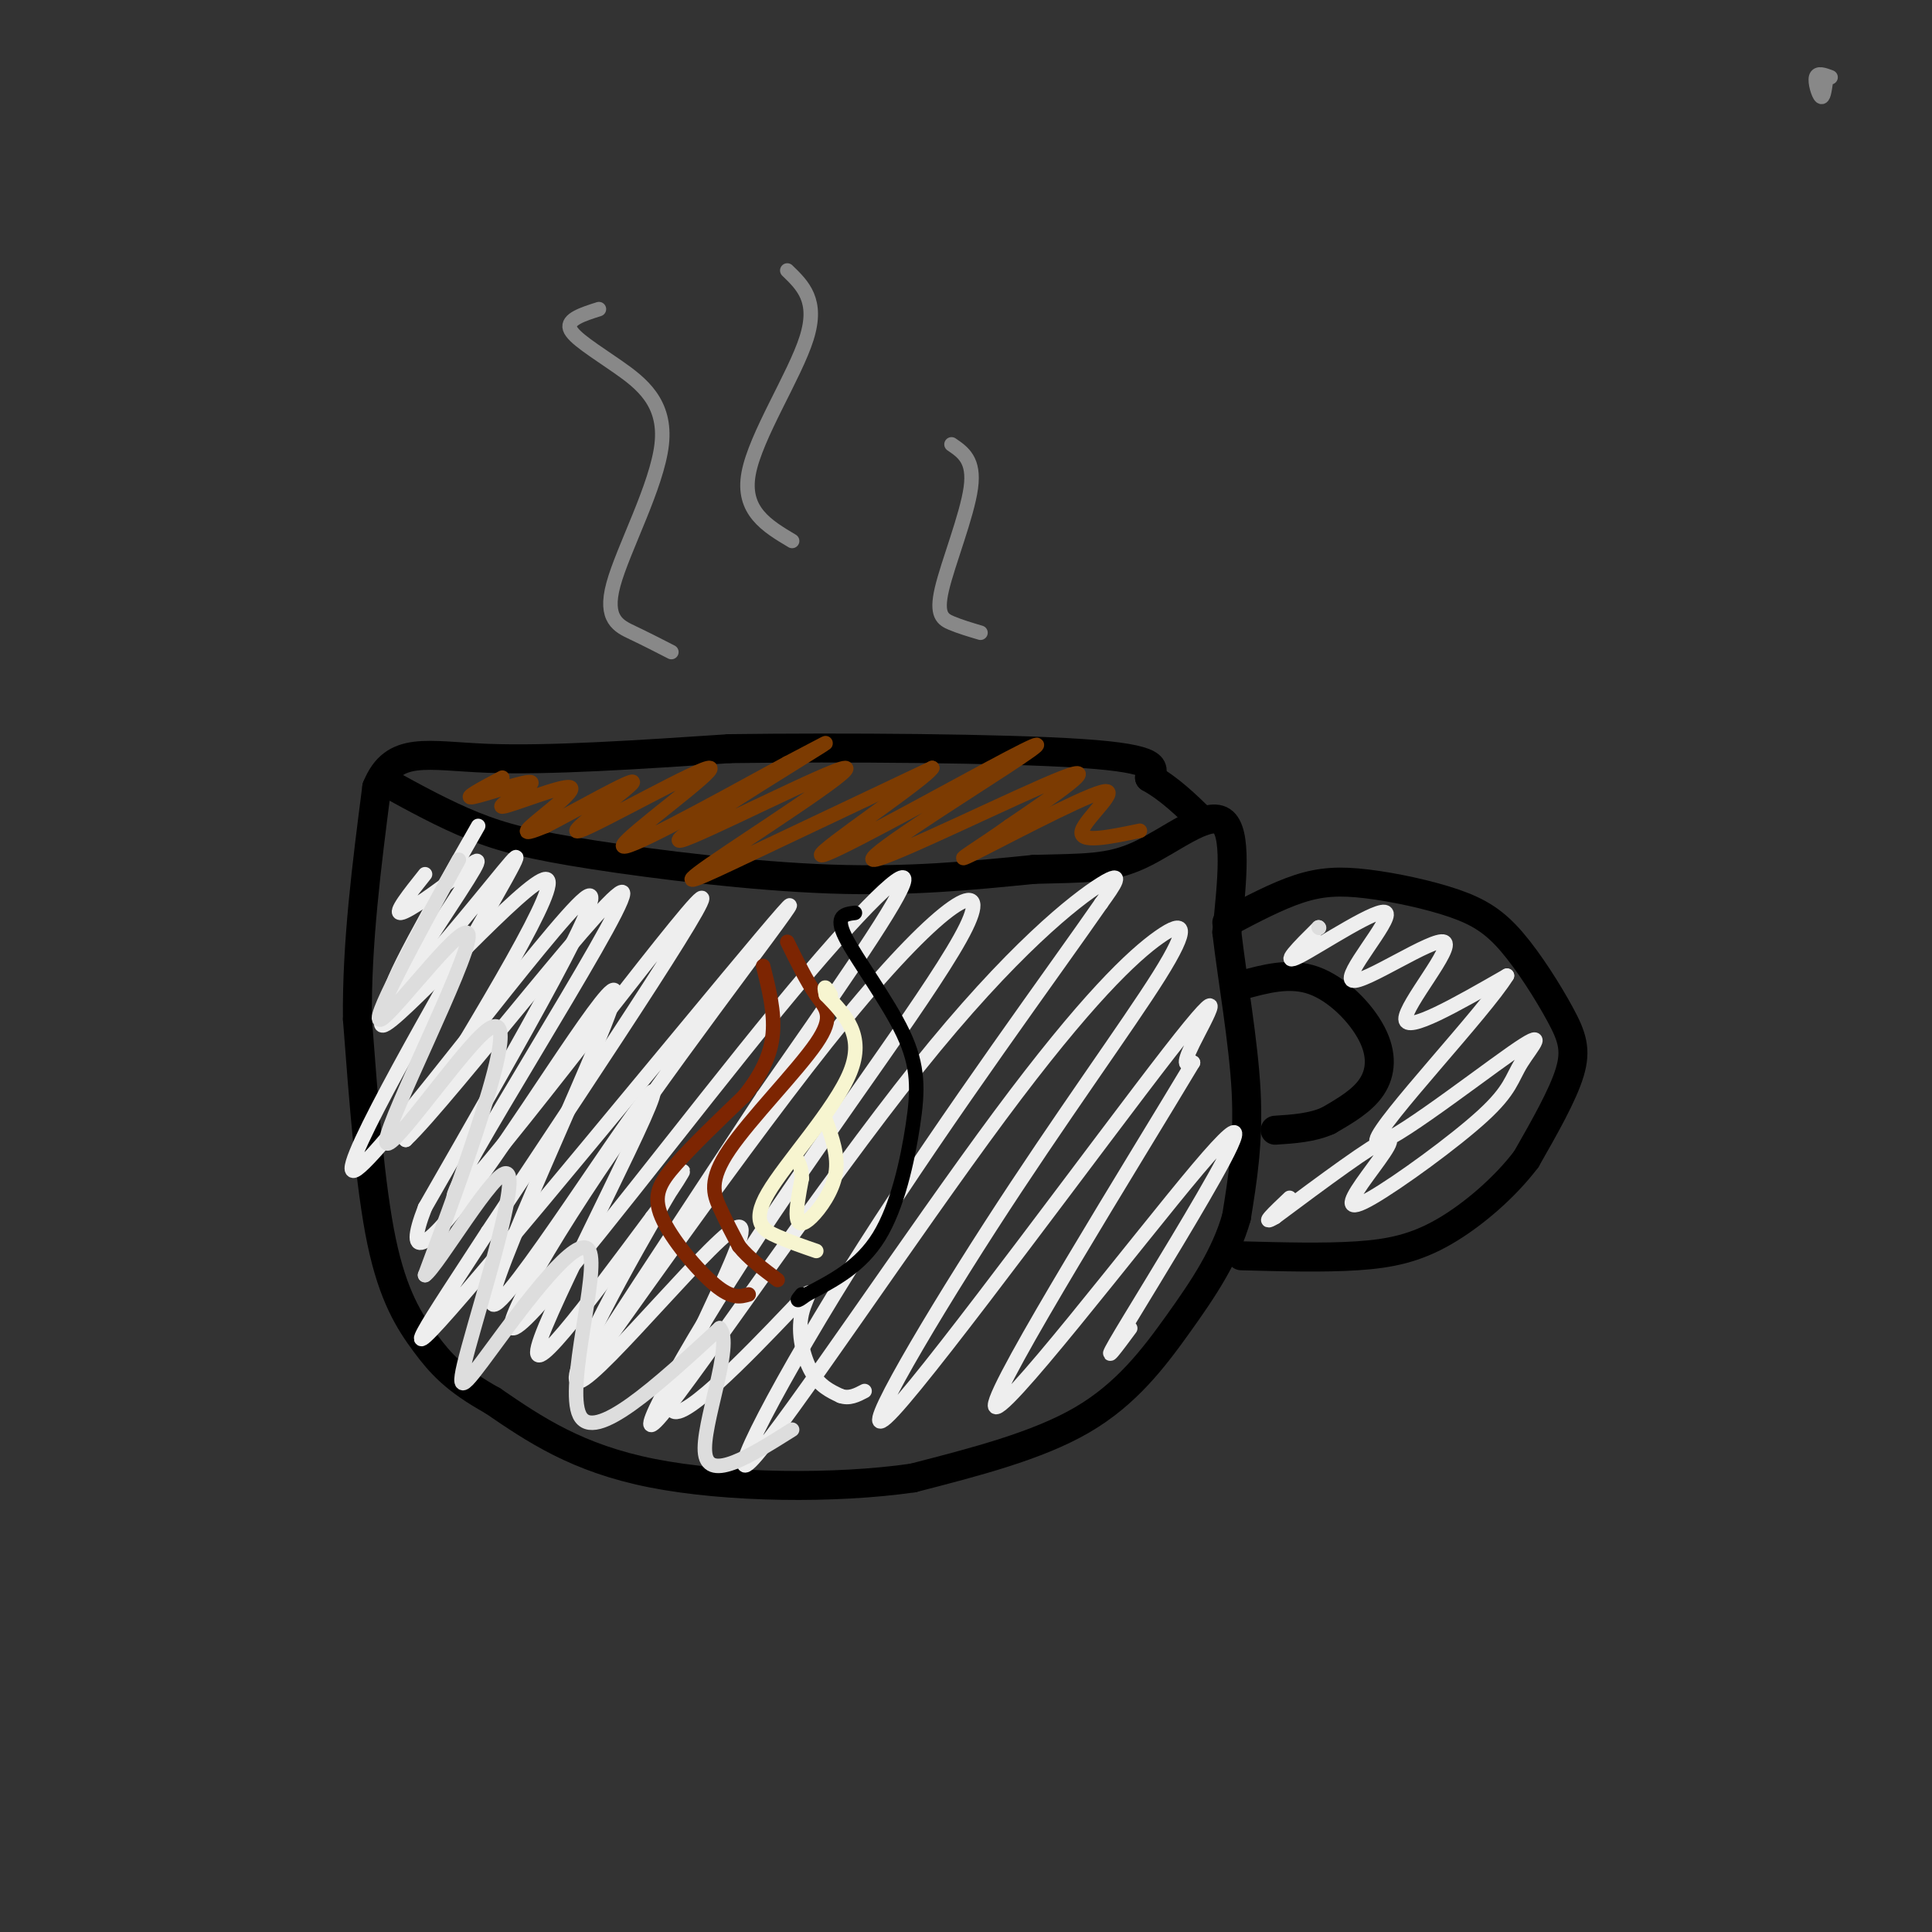 <svg viewBox='0 0 400 400' version='1.1' xmlns='http://www.w3.org/2000/svg' xmlns:xlink='http://www.w3.org/1999/xlink'><rect x="0" y="0" width="400" height="400" fill="#333333" stroke="none"/><g fill='none' stroke='rgb(0,0,0)' stroke-width='6' stroke-linecap='round' stroke-linejoin='round'><path d='M80,162c5.988,3.286 11.976,6.571 18,9c6.024,2.429 12.083,4.000 25,6c12.917,2.000 32.690,4.429 49,5c16.310,0.571 29.155,-0.714 42,-2'/><path d='M214,180c10.476,-0.298 15.667,-0.042 22,-3c6.333,-2.958 13.810,-9.131 17,-7c3.190,2.131 2.095,12.565 1,23'/><path d='M254,193c1.133,9.756 3.467,22.644 4,33c0.533,10.356 -0.733,18.178 -2,26'/><path d='M256,252c-2.250,7.952 -6.875,14.833 -12,22c-5.125,7.167 -10.750,14.619 -20,20c-9.250,5.381 -22.125,8.690 -35,12'/><path d='M189,306c-15.978,2.311 -38.422,2.089 -54,-1c-15.578,-3.089 -24.289,-9.044 -33,-15'/><path d='M102,290c-7.798,-4.333 -10.792,-7.667 -14,-12c-3.208,-4.333 -6.631,-9.667 -9,-21c-2.369,-11.333 -3.685,-28.667 -5,-46'/><path d='M74,211c-0.167,-15.667 1.917,-31.833 4,-48'/><path d='M78,163c3.511,-8.711 10.289,-6.489 23,-6c12.711,0.489 31.356,-0.756 50,-2'/><path d='M151,155c23.378,-0.311 56.822,-0.089 73,1c16.178,1.089 15.089,3.044 14,5'/><path d='M238,161c4.167,2.333 7.583,5.667 11,9'/><path d='M254,191c5.222,-2.761 10.445,-5.522 15,-7c4.555,-1.478 8.443,-1.672 14,-1c5.557,0.672 12.785,2.210 18,4c5.215,1.790 8.419,3.830 12,8c3.581,4.170 7.541,10.469 10,15c2.459,4.531 3.417,7.295 2,12c-1.417,4.705 -5.208,11.353 -9,18'/><path d='M316,240c-4.452,5.881 -11.083,11.583 -17,15c-5.917,3.417 -11.119,4.548 -18,5c-6.881,0.452 -15.440,0.226 -24,0'/><path d='M257,204c5.036,-1.381 10.071,-2.762 15,-1c4.929,1.762 9.750,6.667 12,11c2.250,4.333 1.929,8.095 0,11c-1.929,2.905 -5.464,4.952 -9,7'/><path d='M275,232c-3.333,1.500 -7.167,1.750 -11,2'/></g>
<g fill='none' stroke='rgb(124,59,2)' stroke-width='3' stroke-linecap='round' stroke-linejoin='round'><path d='M104,161c-4.209,2.232 -8.418,4.463 -6,4c2.418,-0.463 11.463,-3.621 12,-3c0.537,0.621 -7.433,5.022 -6,5c1.433,-0.022 12.271,-4.468 14,-4c1.729,0.468 -5.649,5.848 -8,8c-2.351,2.152 0.324,1.076 3,0'/><path d='M113,171c5.753,-2.939 18.635,-10.288 18,-9c-0.635,1.288 -14.789,11.211 -11,10c3.789,-1.211 25.520,-13.557 27,-13c1.480,0.557 -17.291,14.016 -18,16c-0.709,1.984 16.646,-7.508 34,-17'/><path d='M163,158c8.132,-4.217 11.461,-6.260 3,-1c-8.461,5.260 -28.712,17.824 -25,17c3.712,-0.824 31.387,-15.035 34,-15c2.613,0.035 -19.835,14.317 -28,20c-8.165,5.683 -2.047,2.767 8,-2c10.047,-4.767 24.024,-11.383 38,-18'/><path d='M193,159c-1.241,2.280 -23.345,16.981 -23,18c0.345,1.019 23.139,-11.644 35,-18c11.861,-6.356 12.787,-6.405 3,0c-9.787,6.405 -30.289,19.263 -27,19c3.289,-0.263 30.368,-13.647 39,-17c8.632,-3.353 -1.184,3.323 -11,10'/><path d='M209,171c-5.252,3.821 -12.882,8.375 -8,6c4.882,-2.375 22.276,-11.678 27,-13c4.724,-1.322 -3.222,5.337 -4,8c-0.778,2.663 5.611,1.332 12,0'/></g>
<g fill='none' stroke='rgb(238,238,238)' stroke-width='3' stroke-linecap='round' stroke-linejoin='round'><path d='M88,181c-3.268,4.102 -6.535,8.204 -5,8c1.535,-0.204 7.873,-4.715 12,-8c4.127,-3.285 6.044,-5.344 0,4c-6.044,9.344 -20.050,30.093 -15,27c5.050,-3.093 29.157,-30.026 33,-30c3.843,0.026 -12.579,27.013 -29,54'/><path d='M84,236c8.761,-8.204 45.163,-55.715 45,-51c-0.163,4.715 -36.890,61.654 -35,63c1.890,1.346 42.397,-52.901 50,-61c7.603,-8.099 -17.699,29.951 -43,68'/><path d='M101,255c-12.230,18.839 -21.305,31.936 -5,13c16.305,-18.936 57.990,-69.907 66,-79c8.010,-9.093 -17.655,23.690 -35,49c-17.345,25.310 -26.371,43.145 -18,35c8.371,-8.145 34.138,-42.270 52,-64c17.862,-21.730 27.818,-31.066 26,-26c-1.818,5.066 -15.409,24.533 -29,44'/><path d='M158,227c-15.587,23.622 -40.054,60.678 -37,57c3.054,-3.678 33.629,-48.088 54,-73c20.371,-24.912 30.538,-30.324 25,-19c-5.538,11.324 -26.782,39.385 -43,64c-16.218,24.615 -27.409,45.783 -20,37c7.409,-8.783 33.418,-47.519 53,-72c19.582,-24.481 32.738,-34.709 38,-38c5.262,-3.291 2.631,0.354 0,4'/><path d='M228,187c-9.009,13.034 -31.531,43.620 -49,71c-17.469,27.380 -29.884,51.554 -23,44c6.884,-7.554 33.067,-46.837 51,-71c17.933,-24.163 27.615,-33.208 33,-37c5.385,-3.792 6.474,-2.332 0,8c-6.474,10.332 -20.511,29.537 -35,52c-14.489,22.463 -29.430,48.186 -20,38c9.430,-10.186 43.231,-56.281 57,-74c13.769,-17.719 7.505,-7.063 5,-2c-2.505,5.063 -1.253,4.531 0,4'/><path d='M247,220c-11.739,19.640 -41.088,66.741 -41,71c0.088,4.259 29.611,-34.322 42,-49c12.389,-14.678 7.643,-5.452 1,6c-6.643,11.452 -15.184,25.129 -18,30c-2.816,4.871 0.092,0.935 3,-3'/><path d='M273,192c-4.122,4.083 -8.244,8.166 -4,6c4.244,-2.166 16.853,-10.580 18,-9c1.147,1.580 -9.167,13.156 -7,14c2.167,0.844 16.814,-9.042 19,-8c2.186,1.042 -8.090,13.012 -8,16c0.090,2.988 10.545,-3.006 21,-9'/><path d='M312,202c-4.524,7.405 -26.334,30.419 -27,34c-0.666,3.581 19.813,-12.270 28,-18c8.187,-5.730 4.082,-1.338 2,2c-2.082,3.338 -2.141,5.624 -8,11c-5.859,5.376 -17.519,13.843 -23,17c-5.481,3.157 -4.783,1.004 -2,-3c2.783,-4.004 7.652,-9.858 5,-9c-2.652,0.858 -12.826,8.429 -23,16'/><path d='M264,252c-3.333,2.000 -0.167,-1.000 3,-4'/><path d='M99,171c-9.759,17.118 -19.519,34.235 -18,35c1.519,0.765 14.316,-14.823 21,-23c6.684,-8.177 7.256,-8.944 -3,9c-10.256,17.944 -31.338,54.600 -25,50c6.338,-4.600 40.097,-50.457 47,-56c6.903,-5.543 -13.048,29.229 -33,64'/><path d='M88,250c-4.607,11.780 0.374,9.231 12,-7c11.626,-16.231 29.897,-46.142 27,-36c-2.897,10.142 -26.962,60.337 -25,63c1.962,2.663 29.951,-42.206 33,-44c3.049,-1.794 -18.843,39.487 -23,51c-4.157,11.513 9.422,-6.744 23,-25'/><path d='M135,252c5.955,-7.783 9.342,-14.739 3,-4c-6.342,10.739 -22.412,39.174 -18,38c4.412,-1.174 29.308,-31.955 33,-32c3.692,-0.045 -13.820,30.648 -14,37c-0.180,6.352 16.972,-11.638 24,-19c7.028,-7.362 3.931,-4.098 3,0c-0.931,4.098 0.306,9.028 2,12c1.694,2.972 3.847,3.986 6,5'/><path d='M174,289c1.833,0.667 3.417,-0.167 5,-1'/></g>
<g fill='none' stroke='rgb(221,221,221)' stroke-width='3' stroke-linecap='round' stroke-linejoin='round'><path d='M95,178c-9.474,17.345 -18.948,34.691 -16,33c2.948,-1.691 18.318,-22.417 18,-17c-0.318,5.417 -16.322,36.978 -17,42c-0.678,5.022 13.971,-16.494 20,-22c6.029,-5.506 3.437,4.998 0,16c-3.437,11.002 -7.718,22.501 -12,34'/><path d='M88,264c2.465,-1.551 14.627,-22.430 17,-21c2.373,1.430 -5.044,25.168 -8,36c-2.956,10.832 -1.452,8.759 5,0c6.452,-8.759 17.853,-24.204 20,-20c2.147,4.204 -4.958,28.058 -2,34c2.958,5.942 15.979,-6.029 29,-18'/><path d='M149,275c3.044,3.200 -3.844,20.200 -3,26c0.844,5.800 9.422,0.400 18,-5'/><path d='M273,192c0.000,0.000 0.100,0.100 0.1,0.1'/></g>
<g fill='none' stroke='rgb(136,136,136)' stroke-width='3' stroke-linecap='round' stroke-linejoin='round'><path d='M139,135c-2.576,-1.324 -5.151,-2.647 -8,-4c-2.849,-1.353 -5.971,-2.735 -4,-10c1.971,-7.265 9.033,-20.411 10,-29c0.967,-8.589 -4.163,-12.620 -9,-16c-4.837,-3.380 -9.382,-6.109 -10,-8c-0.618,-1.891 2.691,-2.946 6,-4'/><path d='M164,112c-5.222,-3.111 -10.444,-6.222 -9,-14c1.444,-7.778 9.556,-20.222 12,-28c2.444,-7.778 -0.778,-10.889 -4,-14'/><path d='M203,131c-2.107,-0.625 -4.214,-1.250 -6,-2c-1.786,-0.750 -3.250,-1.625 -2,-7c1.250,-5.375 5.214,-15.250 6,-21c0.786,-5.750 -1.607,-7.375 -4,-9'/><path d='M379,16c-1.356,-0.511 -2.711,-1.022 -3,0c-0.289,1.022 0.489,3.578 1,4c0.511,0.422 0.756,-1.289 1,-3'/></g>
<g fill='none' stroke='rgb(125,37,2)' stroke-width='3' stroke-linecap='round' stroke-linejoin='round'><path d='M155,268c-1.708,0.494 -3.417,0.988 -7,-2c-3.583,-2.988 -9.042,-9.458 -11,-14c-1.958,-4.542 -0.417,-7.155 3,-11c3.417,-3.845 8.708,-8.923 14,-14'/><path d='M154,227c3.600,-4.444 5.600,-8.556 6,-13c0.400,-4.444 -0.800,-9.222 -2,-14'/><path d='M163,195c2.013,4.100 4.026,8.201 6,11c1.974,2.799 3.911,4.297 0,10c-3.911,5.703 -13.668,15.612 -18,22c-4.332,6.388 -3.238,9.254 -2,12c1.238,2.746 2.619,5.373 4,8'/><path d='M153,258c2.000,2.500 5.000,4.750 8,7'/></g>
<g fill='none' stroke='rgb(247,245,208)' stroke-width='3' stroke-linecap='round' stroke-linejoin='round'><path d='M169,259c-2.619,-0.899 -5.238,-1.798 -8,-3c-2.762,-1.202 -5.667,-2.708 -2,-9c3.667,-6.292 13.905,-17.369 17,-25c3.095,-7.631 -0.952,-11.815 -5,-16'/><path d='M171,206c-0.667,-2.667 0.167,-1.333 1,0'/><path d='M171,232c1.315,3.679 2.631,7.357 2,11c-0.631,3.643 -3.208,7.250 -5,9c-1.792,1.750 -2.798,1.643 -3,0c-0.202,-1.643 0.399,-4.821 1,-8'/><path d='M166,244c0.000,-2.000 -0.500,-3.000 -1,-4'/></g>
<g fill='none' stroke='rgb(0,0,0)' stroke-width='3' stroke-linecap='round' stroke-linejoin='round'><path d='M177,189c-2.112,0.260 -4.223,0.520 -2,5c2.223,4.480 8.781,13.180 12,20c3.219,6.820 3.097,11.759 2,19c-1.097,7.241 -3.171,16.783 -7,23c-3.829,6.217 -9.415,9.108 -15,12'/><path d='M167,268c-2.667,2.000 -1.833,1.000 -1,0'/></g>
</svg>